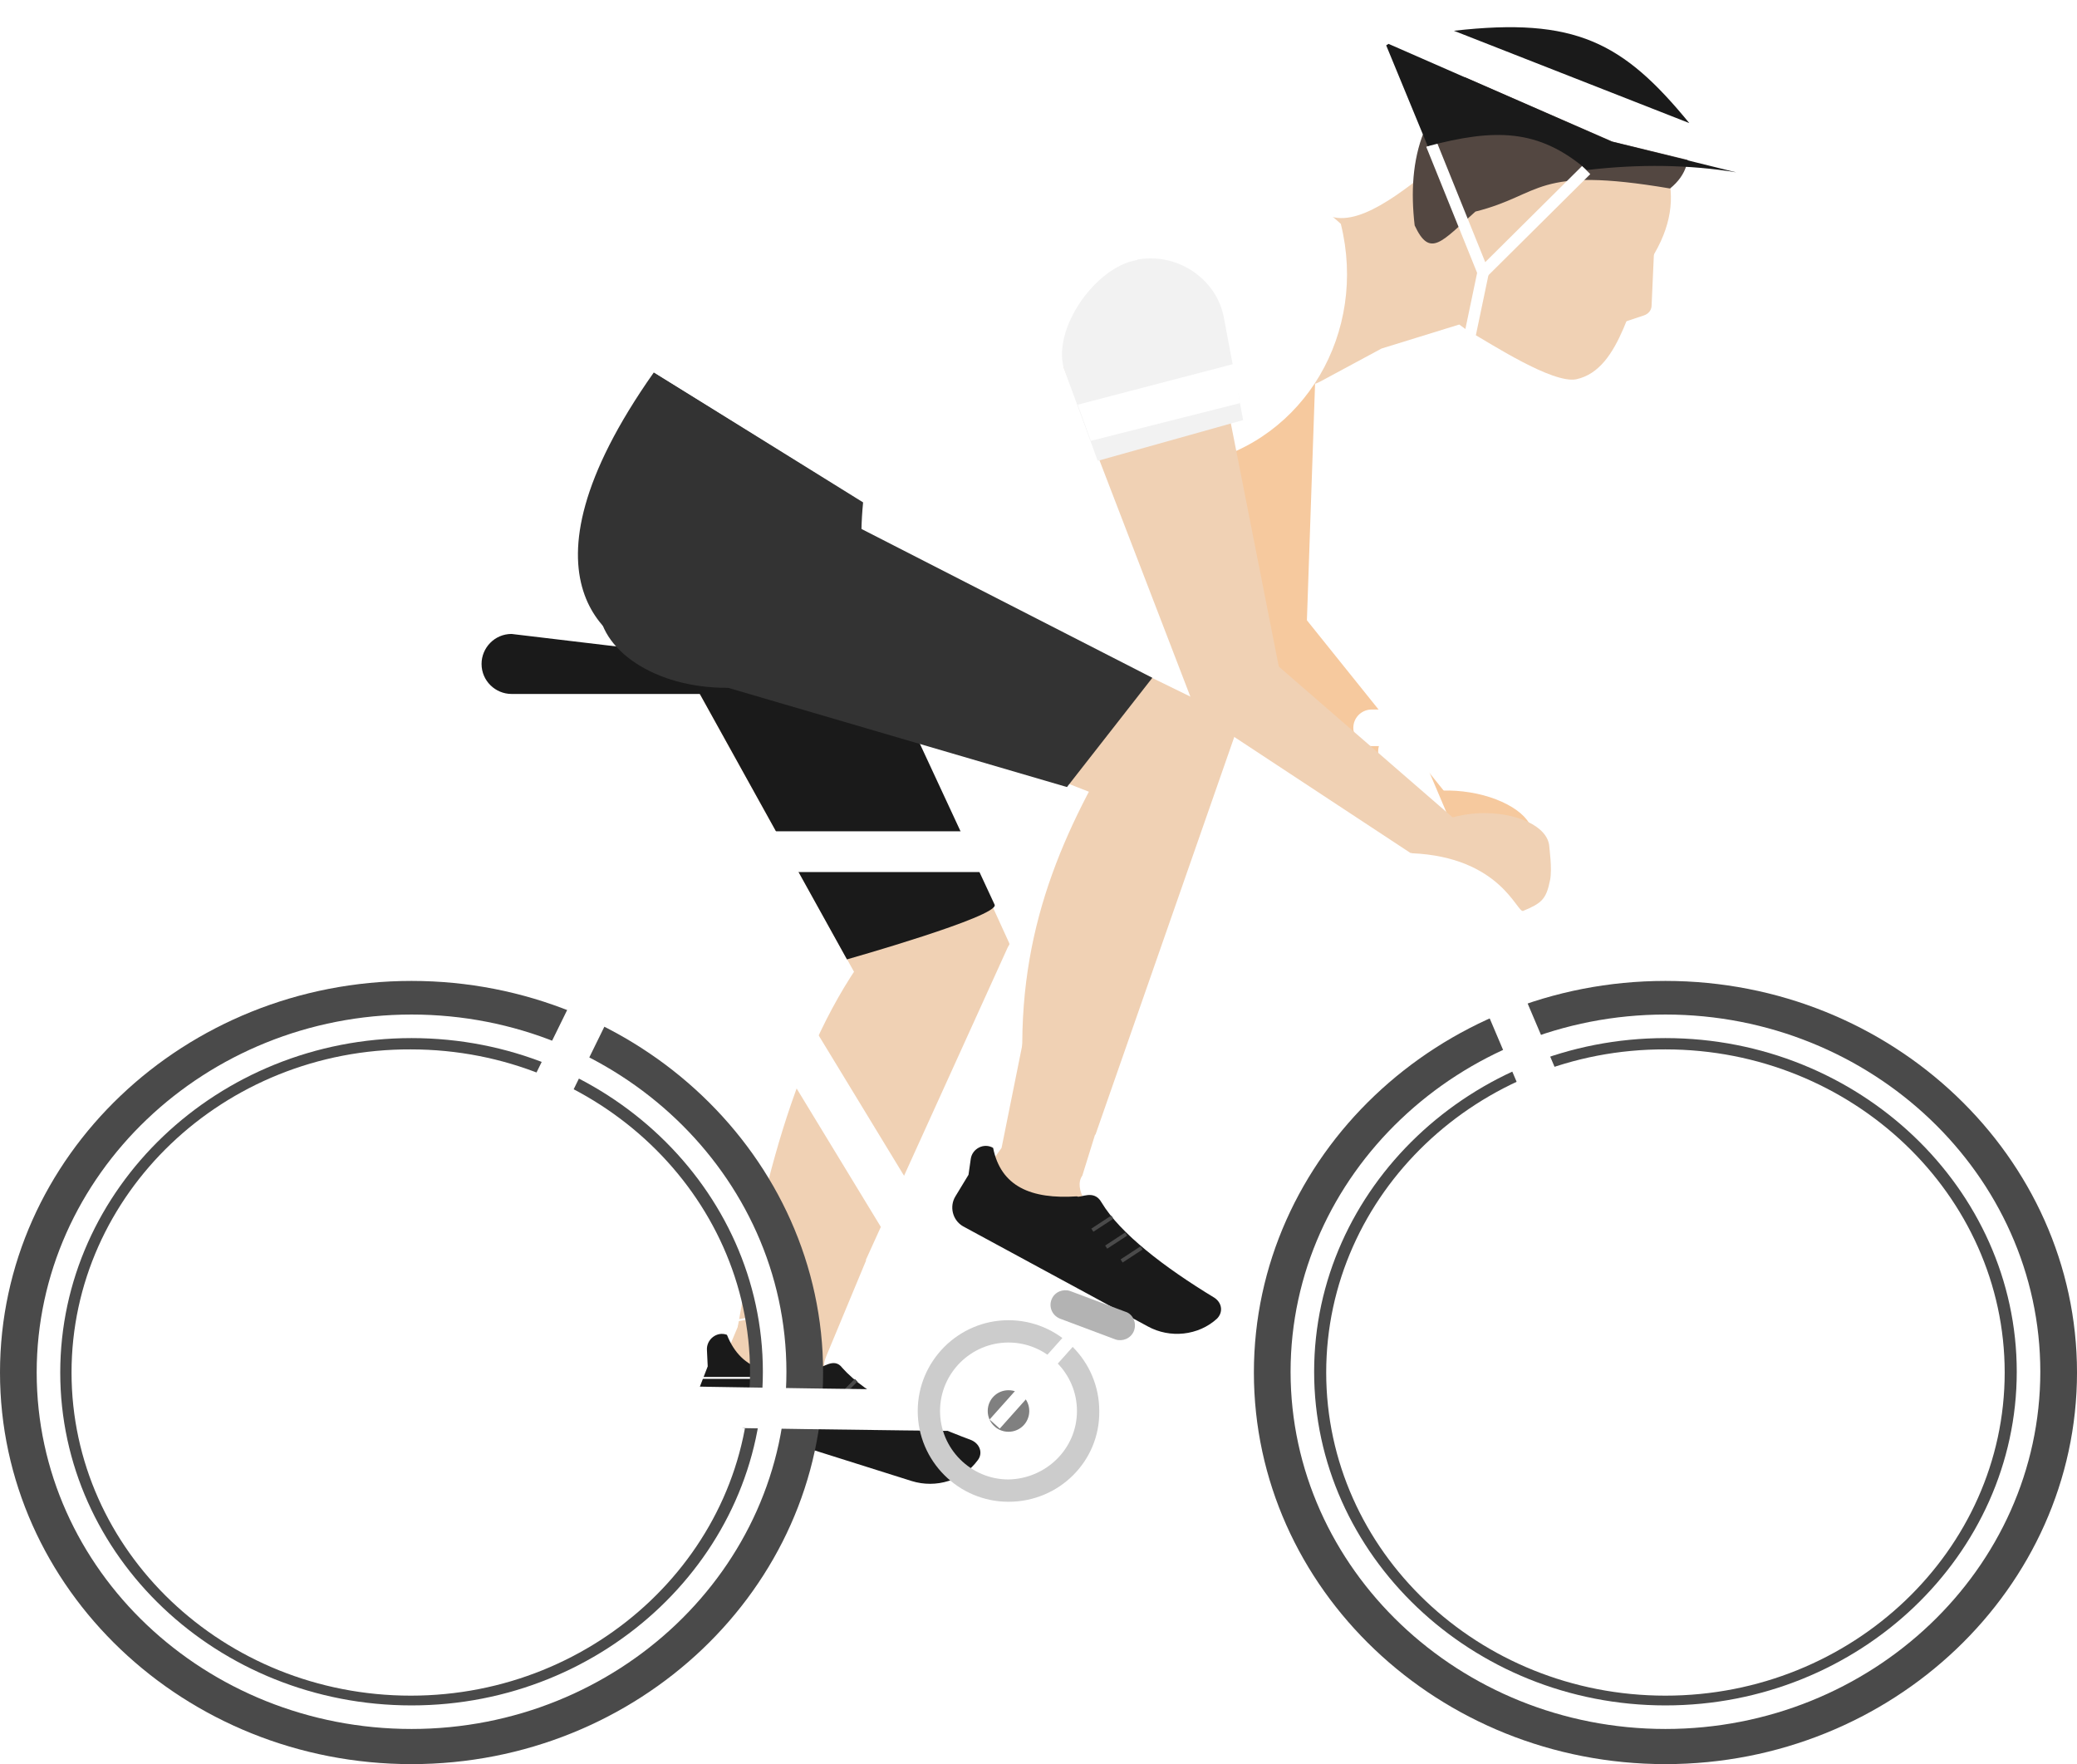 <?xml version="1.0" encoding="utf-8"?>
<!-- Generator: Adobe Illustrator 27.8.0, SVG Export Plug-In . SVG Version: 6.00 Build 0)  -->
<svg version="1.1" id="Calque_1" xmlns="http://www.w3.org/2000/svg" xmlns:xlink="http://www.w3.org/1999/xlink" x="0px" y="0px"
	 viewBox="0 0 270 229.3" style="enable-background:new 0 0 270 229.3;" xml:space="preserve">
<style type="text/css">
	.st0{clip-path:url(#SVGID_00000007403471147475944490000005897762961636395442_);fill:#F6C99E;}
	
		.st1{clip-path:url(#SVGID_00000007403471147475944490000005897762961636395442_);fill:none;stroke:#FFFFFF;stroke-width:1.775;stroke-miterlimit:10;}
	.st2{clip-path:url(#SVGID_00000007403471147475944490000005897762961636395442_);fill:#F0D1B4;}
	.st3{clip-path:url(#SVGID_00000007403471147475944490000005897762961636395442_);fill:#1A1A1A;}
	.st4{clip-path:url(#SVGID_00000007403471147475944490000005897762961636395442_);fill:#4A4A4A;}
	
		.st5{clip-path:url(#SVGID_00000007403471147475944490000005897762961636395442_);fill:none;stroke:#4A4A4A;stroke-width:0.487;stroke-miterlimit:10;}
	
		.st6{clip-path:url(#SVGID_00000007403471147475944490000005897762961636395442_);fill:none;stroke:#FFFFFF;stroke-width:0.247;stroke-miterlimit:10;}
	
		.st7{clip-path:url(#SVGID_00000007403471147475944490000005897762961636395442_);fill:none;stroke:#FFFFFF;stroke-width:3.062;stroke-miterlimit:10;}
	
		.st8{clip-path:url(#SVGID_00000007403471147475944490000005897762961636395442_);fill:none;stroke:#FFFFFF;stroke-width:5.298;stroke-linecap:round;stroke-linejoin:round;stroke-miterlimit:10;}
	
		.st9{clip-path:url(#SVGID_00000007403471147475944490000005897762961636395442_);fill:none;stroke:#FFFFFF;stroke-width:5.298;stroke-miterlimit:10;}
	
		.st10{clip-path:url(#SVGID_00000007403471147475944490000005897762961636395442_);fill:none;stroke:#FFFFFF;stroke-width:6.033;stroke-miterlimit:10;}
	
		.st11{clip-path:url(#SVGID_00000007403471147475944490000005897762961636395442_);fill:none;stroke:#FFFFFF;stroke-width:4.75;stroke-linecap:round;stroke-linejoin:round;stroke-miterlimit:10;}
	.st12{clip-path:url(#SVGID_00000007403471147475944490000005897762961636395442_);fill:#333333;}
	.st13{clip-path:url(#SVGID_00000007403471147475944490000005897762961636395442_);fill:#534741;}
	.st14{clip-path:url(#SVGID_00000007403471147475944490000005897762961636395442_);fill:#FFFFFF;}
	.st15{clip-path:url(#SVGID_00000007403471147475944490000005897762961636395442_);fill:#F2F2F2;}
	.st16{clip-path:url(#SVGID_00000007403471147475944490000005897762961636395442_);fill:#CCCCCC;}
	
		.st17{clip-path:url(#SVGID_00000007403471147475944490000005897762961636395442_);fill:none;stroke:#FFFFFF;stroke-width:1.5;stroke-miterlimit:10;}
	.st18{clip-path:url(#SVGID_00000007403471147475944490000005897762961636395442_);fill:#808080;}
	.st19{clip-path:url(#SVGID_00000007403471147475944490000005897762961636395442_);fill:#B3B3B3;}
</style>
<g>
	<defs>
		<rect id="SVGID_1_" width="270" height="229.3"/>
	</defs>
	<clipPath id="SVGID_00000094609784098571751380000004252972861158911402_">
		<use xlink:href="#SVGID_1_"  style="overflow:visible;"/>
	</clipPath>
	<path style="clip-path:url(#SVGID_00000094609784098571751380000004252972861158911402_);fill:#F6C99E;" d="M171.4,36.9l-1.6,46.4
		c0,1.3-11.6,2.4-11.7,1.1l-6.9-44.3c-0.1-1.3,4.8-4.8,6.3-4.9l10.8-0.9C169.9,34.1,171.4,35.4,171.4,36.9"/>
	<path style="clip-path:url(#SVGID_00000094609784098571751380000004252972861158911402_);fill:#F6C99E;" d="M191.1,103
		c4.9,0.8,8.5,3.4,8,5.7c0,0.2-0.3,2.7-0.9,3.9c-1.1,2.1-1.7,2.4-4.3,2.8c-0.8,0.1-1.3-6.8-12.6-9.7
		C181.8,103.4,186.2,102.2,191.1,103"/>
	<polygon style="clip-path:url(#SVGID_00000094609784098571751380000004252972861158911402_);fill:#F6C99E;" points="157.6,83.2 
		181.3,105.8 187.7,102.8 166.9,76.9 	"/>
	
		<line style="clip-path:url(#SVGID_00000094609784098571751380000004252972861158911402_);fill:none;stroke:#FFFFFF;stroke-width:1.775;stroke-miterlimit:10;" x1="119.3" y1="196.6" x2="129.4" y2="185.3"/>
	<path style="clip-path:url(#SVGID_00000094609784098571751380000004252972861158911402_);fill:#F0D1B4;" d="M94.1,176.7l0.7-1.6
		l6.5-15.5l11.3,4.2l-5.2,12.5c-0.8,1.9,0.1,4,2.1,4.8l8.6,3.6l-2.1,3.6l-23.6-7.7L94.1,176.7z"/>
	<path style="clip-path:url(#SVGID_00000094609784098571751380000004252972861158911402_);fill:#F0D1B4;" d="M108,173.8l23.2-51.1
		l-15.9-2.1c-11,12.8-15.7,30.8-19.4,51.9L108,173.8z"/>
	<path style="clip-path:url(#SVGID_00000094609784098571751380000004252972861158911402_);fill:#1A1A1A;" d="M106.4,177.7
		c-5.8,1.5-10,0.6-11.9-4.2c-1.3-0.5-2.7,0.6-2.6,2l0.1,2.1l-1.2,3.1c-0.6,1.5,0.2,3.1,1.7,3.6l26,8.2c3.2,1,6.7-0.1,8.6-2.7
		c0.7-0.9,0.3-2.1-0.8-2.6c-7.2-2.7-13.7-5.9-16.8-9.4C108.4,176.3,106.8,178,106.4,177.7"/>
	
		<line style="clip-path:url(#SVGID_00000094609784098571751380000004252972861158911402_);fill:#4A4A4A;" x1="111.3" y1="179.4" x2="109.1" y2="181.6"/>
	
		<line style="clip-path:url(#SVGID_00000094609784098571751380000004252972861158911402_);fill:none;stroke:#4A4A4A;stroke-width:0.487;stroke-miterlimit:10;" x1="111.3" y1="179.4" x2="109.1" y2="181.6"/>
	
		<line style="clip-path:url(#SVGID_00000094609784098571751380000004252972861158911402_);fill:#4A4A4A;" x1="113.5" y1="181.2" x2="111.3" y2="183.4"/>
	
		<line style="clip-path:url(#SVGID_00000094609784098571751380000004252972861158911402_);fill:none;stroke:#4A4A4A;stroke-width:0.487;stroke-miterlimit:10;" x1="113.5" y1="181.2" x2="111.3" y2="183.4"/>
	
		<line style="clip-path:url(#SVGID_00000094609784098571751380000004252972861158911402_);fill:#4A4A4A;" x1="115.9" y1="182.6" x2="113.7" y2="184.8"/>
	
		<line style="clip-path:url(#SVGID_00000094609784098571751380000004252972861158911402_);fill:none;stroke:#4A4A4A;stroke-width:0.487;stroke-miterlimit:10;" x1="115.9" y1="182.6" x2="113.7" y2="184.8"/>
	<path style="clip-path:url(#SVGID_00000094609784098571751380000004252972861158911402_);fill:#F0D1B4;" d="M83.8,77.3l29.1,52.4
		c0,0,18.9-5.5,18.3-7.1l-26.8-58.7L83.8,77.3z"/>
	<path style="clip-path:url(#SVGID_00000094609784098571751380000004252972861158911402_);fill:#1A1A1A;" d="M83.6,76.9l26.5,47.8
		c0,0,19.8-5.6,19.2-7.1l-24.9-53.6L83.6,76.9z"/>
	
		<line style="clip-path:url(#SVGID_00000094609784098571751380000004252972861158911402_);fill:none;stroke:#FFFFFF;stroke-width:0.247;stroke-miterlimit:10;" x1="216.9" y1="179" x2="168.2" y2="179"/>
	
		<line style="clip-path:url(#SVGID_00000094609784098571751380000004252972861158911402_);fill:none;stroke:#FFFFFF;stroke-width:0.247;stroke-miterlimit:10;" x1="216.2" y1="182" x2="216.2" y2="133.3"/>
	
		<line style="clip-path:url(#SVGID_00000094609784098571751380000004252972861158911402_);fill:none;stroke:#FFFFFF;stroke-width:0.247;stroke-miterlimit:10;" x1="216.7" y1="178.7" x2="224.9" y2="134.6"/>
	
		<line style="clip-path:url(#SVGID_00000094609784098571751380000004252972861158911402_);fill:none;stroke:#FFFFFF;stroke-width:0.247;stroke-miterlimit:10;" x1="216.7" y1="178.7" x2="232.8" y2="136.6"/>
	
		<line style="clip-path:url(#SVGID_00000094609784098571751380000004252972861158911402_);fill:none;stroke:#FFFFFF;stroke-width:0.247;stroke-miterlimit:10;" x1="216.7" y1="178.7" x2="261" y2="163.4"/>
	
		<line style="clip-path:url(#SVGID_00000094609784098571751380000004252972861158911402_);fill:none;stroke:#FFFFFF;stroke-width:0.247;stroke-miterlimit:10;" x1="216.7" y1="178.7" x2="263.1" y2="170.9"/>
	
		<line style="clip-path:url(#SVGID_00000094609784098571751380000004252972861158911402_);fill:none;stroke:#FFFFFF;stroke-width:0.247;stroke-miterlimit:10;" x1="216.9" y1="179.1" x2="263.6" y2="179.1"/>
	
		<line style="clip-path:url(#SVGID_00000094609784098571751380000004252972861158911402_);fill:none;stroke:#FFFFFF;stroke-width:0.247;stroke-miterlimit:10;" x1="217.4" y1="179.6" x2="262.2" y2="187.1"/>
	
		<line style="clip-path:url(#SVGID_00000094609784098571751380000004252972861158911402_);fill:none;stroke:#FFFFFF;stroke-width:0.247;stroke-miterlimit:10;" x1="217.2" y1="179.7" x2="260" y2="194.5"/>
	
		<line style="clip-path:url(#SVGID_00000094609784098571751380000004252972861158911402_);fill:none;stroke:#FFFFFF;stroke-width:0.247;stroke-miterlimit:10;" x1="217" y1="179.7" x2="256.4" y2="201.4"/>
	
		<line style="clip-path:url(#SVGID_00000094609784098571751380000004252972861158911402_);fill:none;stroke:#FFFFFF;stroke-width:0.247;stroke-miterlimit:10;" x1="216.8" y1="179.8" x2="251.7" y2="207.6"/>
	
		<line style="clip-path:url(#SVGID_00000094609784098571751380000004252972861158911402_);fill:none;stroke:#FFFFFF;stroke-width:0.247;stroke-miterlimit:10;" x1="216.6" y1="179.8" x2="245.9" y2="213"/>
	
		<line style="clip-path:url(#SVGID_00000094609784098571751380000004252972861158911402_);fill:none;stroke:#FFFFFF;stroke-width:0.247;stroke-miterlimit:10;" x1="216.4" y1="179.7" x2="239.2" y2="217.3"/>
	
		<line style="clip-path:url(#SVGID_00000094609784098571751380000004252972861158911402_);fill:none;stroke:#FFFFFF;stroke-width:0.247;stroke-miterlimit:10;" x1="216.3" y1="179.7" x2="231.8" y2="220.4"/>
	
		<line style="clip-path:url(#SVGID_00000094609784098571751380000004252972861158911402_);fill:none;stroke:#FFFFFF;stroke-width:0.247;stroke-miterlimit:10;" x1="216.1" y1="179.6" x2="224" y2="222.3"/>
	
		<line style="clip-path:url(#SVGID_00000094609784098571751380000004252972861158911402_);fill:none;stroke:#FFFFFF;stroke-width:0.247;stroke-miterlimit:10;" x1="216.3" y1="180.5" x2="216.3" y2="222.3"/>
	
		<line style="clip-path:url(#SVGID_00000094609784098571751380000004252972861158911402_);fill:none;stroke:#FFFFFF;stroke-width:0.247;stroke-miterlimit:10;" x1="216.5" y1="180.2" x2="208.6" y2="222.9"/>
	
		<line style="clip-path:url(#SVGID_00000094609784098571751380000004252972861158911402_);fill:none;stroke:#FFFFFF;stroke-width:0.247;stroke-miterlimit:10;" x1="216.2" y1="180.1" x2="200.6" y2="220.8"/>
	
		<line style="clip-path:url(#SVGID_00000094609784098571751380000004252972861158911402_);fill:none;stroke:#FFFFFF;stroke-width:0.247;stroke-miterlimit:10;" x1="215.9" y1="180" x2="193.2" y2="217.5"/>
	
		<line style="clip-path:url(#SVGID_00000094609784098571751380000004252972861158911402_);fill:none;stroke:#FFFFFF;stroke-width:0.247;stroke-miterlimit:10;" x1="215.7" y1="179.9" x2="186.5" y2="213.1"/>
	
		<line style="clip-path:url(#SVGID_00000094609784098571751380000004252972861158911402_);fill:none;stroke:#FFFFFF;stroke-width:0.247;stroke-miterlimit:10;" x1="215.5" y1="179.7" x2="180.7" y2="207.5"/>
	
		<line style="clip-path:url(#SVGID_00000094609784098571751380000004252972861158911402_);fill:none;stroke:#FFFFFF;stroke-width:0.247;stroke-miterlimit:10;" x1="215.4" y1="179.5" x2="176" y2="201.1"/>
	
		<line style="clip-path:url(#SVGID_00000094609784098571751380000004252972861158911402_);fill:none;stroke:#FFFFFF;stroke-width:0.247;stroke-miterlimit:10;" x1="215.3" y1="179.2" x2="172.5" y2="194"/>
	
		<line style="clip-path:url(#SVGID_00000094609784098571751380000004252972861158911402_);fill:none;stroke:#FFFFFF;stroke-width:0.247;stroke-miterlimit:10;" x1="215.2" y1="179" x2="170.4" y2="186.5"/>
	
		<line style="clip-path:url(#SVGID_00000094609784098571751380000004252972861158911402_);fill:none;stroke:#FFFFFF;stroke-width:0.247;stroke-miterlimit:10;" x1="214.3" y1="179.1" x2="169.5" y2="171.5"/>
	
		<line style="clip-path:url(#SVGID_00000094609784098571751380000004252972861158911402_);fill:none;stroke:#FFFFFF;stroke-width:0.247;stroke-miterlimit:10;" x1="214.3" y1="178.7" x2="171.5" y2="163.8"/>
	
		<line style="clip-path:url(#SVGID_00000094609784098571751380000004252972861158911402_);fill:none;stroke:#FFFFFF;stroke-width:0.247;stroke-miterlimit:10;" x1="214.3" y1="178.2" x2="174.9" y2="156.6"/>
	
		<line style="clip-path:url(#SVGID_00000094609784098571751380000004252972861158911402_);fill:none;stroke:#FFFFFF;stroke-width:0.247;stroke-miterlimit:10;" x1="214.4" y1="177.8" x2="179.6" y2="150"/>
	
		<line style="clip-path:url(#SVGID_00000094609784098571751380000004252972861158911402_);fill:none;stroke:#FFFFFF;stroke-width:0.247;stroke-miterlimit:10;" x1="214.6" y1="177.5" x2="185.4" y2="144.3"/>
	
		<line style="clip-path:url(#SVGID_00000094609784098571751380000004252972861158911402_);fill:none;stroke:#FFFFFF;stroke-width:0.247;stroke-miterlimit:10;" x1="214.9" y1="177.1" x2="192.1" y2="139.6"/>
	
		<line style="clip-path:url(#SVGID_00000094609784098571751380000004252972861158911402_);fill:none;stroke:#FFFFFF;stroke-width:0.247;stroke-miterlimit:10;" x1="215.2" y1="176.9" x2="199.6" y2="136.1"/>
	
		<line style="clip-path:url(#SVGID_00000094609784098571751380000004252972861158911402_);fill:none;stroke:#FFFFFF;stroke-width:0.247;stroke-miterlimit:10;" x1="215.6" y1="176.6" x2="207.7" y2="134"/>
	
		<line style="clip-path:url(#SVGID_00000094609784098571751380000004252972861158911402_);fill:none;stroke:#FFFFFF;stroke-width:0.247;stroke-miterlimit:10;" x1="216.7" y1="178.7" x2="240.3" y2="139.9"/>
	
		<line style="clip-path:url(#SVGID_00000094609784098571751380000004252972861158911402_);fill:none;stroke:#FFFFFF;stroke-width:0.247;stroke-miterlimit:10;" x1="216.7" y1="178.7" x2="247" y2="144.4"/>
	
		<line style="clip-path:url(#SVGID_00000094609784098571751380000004252972861158911402_);fill:none;stroke:#FFFFFF;stroke-width:0.247;stroke-miterlimit:10;" x1="216.7" y1="178.7" x2="252.8" y2="149.9"/>
	
		<line style="clip-path:url(#SVGID_00000094609784098571751380000004252972861158911402_);fill:none;stroke:#FFFFFF;stroke-width:0.247;stroke-miterlimit:10;" x1="216.7" y1="178.7" x2="257.5" y2="156.3"/>
	<path style="clip-path:url(#SVGID_00000094609784098571751380000004252972861158911402_);fill:#4A4A4A;" d="M163,178.4
		c0-28.1,24-50.9,53.5-50.9c29.5,0,53.5,22.9,53.5,50.9s-24,50.9-53.5,50.9C187,229.3,163,206.5,163,178.4 M172.4,178.4
		c0,23.2,19.8,42,44.1,42c24.3,0,44.1-18.9,44.1-42s-19.8-42-44.1-42C192.2,136.3,172.4,155.2,172.4,178.4"/>
	
		<path style="clip-path:url(#SVGID_00000094609784098571751380000004252972861158911402_);fill:none;stroke:#FFFFFF;stroke-width:3.062;stroke-miterlimit:10;" d="
		M216.5,133.4c26,0,47.2,20.2,47.2,44.9s-21.2,44.9-47.2,44.9s-47.2-20.2-47.2-44.9S190.5,133.4,216.5,133.4z"/>
	
		<line style="clip-path:url(#SVGID_00000094609784098571751380000004252972861158911402_);fill:none;stroke:#FFFFFF;stroke-width:0.247;stroke-miterlimit:10;" x1="53.9" y1="179" x2="5.2" y2="179"/>
	
		<line style="clip-path:url(#SVGID_00000094609784098571751380000004252972861158911402_);fill:none;stroke:#FFFFFF;stroke-width:0.247;stroke-miterlimit:10;" x1="53.2" y1="182" x2="53.2" y2="133.3"/>
	
		<line style="clip-path:url(#SVGID_00000094609784098571751380000004252972861158911402_);fill:none;stroke:#FFFFFF;stroke-width:0.247;stroke-miterlimit:10;" x1="53.7" y1="178.7" x2="61.9" y2="134.6"/>
	
		<line style="clip-path:url(#SVGID_00000094609784098571751380000004252972861158911402_);fill:none;stroke:#FFFFFF;stroke-width:0.247;stroke-miterlimit:10;" x1="53.7" y1="178.7" x2="69.8" y2="136.6"/>
	
		<line style="clip-path:url(#SVGID_00000094609784098571751380000004252972861158911402_);fill:none;stroke:#FFFFFF;stroke-width:0.247;stroke-miterlimit:10;" x1="53.7" y1="178.7" x2="77.2" y2="139.9"/>
	
		<line style="clip-path:url(#SVGID_00000094609784098571751380000004252972861158911402_);fill:none;stroke:#FFFFFF;stroke-width:0.247;stroke-miterlimit:10;" x1="53.7" y1="178.7" x2="84" y2="144.4"/>
	
		<line style="clip-path:url(#SVGID_00000094609784098571751380000004252972861158911402_);fill:none;stroke:#FFFFFF;stroke-width:0.247;stroke-miterlimit:10;" x1="53.7" y1="178.7" x2="89.8" y2="149.9"/>
	
		<line style="clip-path:url(#SVGID_00000094609784098571751380000004252972861158911402_);fill:none;stroke:#FFFFFF;stroke-width:0.247;stroke-miterlimit:10;" x1="53.7" y1="178.7" x2="94.5" y2="156.3"/>
	
		<line style="clip-path:url(#SVGID_00000094609784098571751380000004252972861158911402_);fill:none;stroke:#FFFFFF;stroke-width:0.247;stroke-miterlimit:10;" x1="53.7" y1="178.7" x2="97.9" y2="163.4"/>
	
		<line style="clip-path:url(#SVGID_00000094609784098571751380000004252972861158911402_);fill:none;stroke:#FFFFFF;stroke-width:0.247;stroke-miterlimit:10;" x1="53.7" y1="178.7" x2="100.1" y2="170.9"/>
	
		<line style="clip-path:url(#SVGID_00000094609784098571751380000004252972861158911402_);fill:none;stroke:#FFFFFF;stroke-width:0.247;stroke-miterlimit:10;" x1="53.9" y1="179.1" x2="100.6" y2="179.1"/>
	
		<line style="clip-path:url(#SVGID_00000094609784098571751380000004252972861158911402_);fill:none;stroke:#FFFFFF;stroke-width:0.247;stroke-miterlimit:10;" x1="54.3" y1="179.6" x2="99.1" y2="187.1"/>
	
		<line style="clip-path:url(#SVGID_00000094609784098571751380000004252972861158911402_);fill:none;stroke:#FFFFFF;stroke-width:0.247;stroke-miterlimit:10;" x1="54.2" y1="179.7" x2="96.9" y2="194.5"/>
	
		<line style="clip-path:url(#SVGID_00000094609784098571751380000004252972861158911402_);fill:none;stroke:#FFFFFF;stroke-width:0.247;stroke-miterlimit:10;" x1="54" y1="179.7" x2="93.4" y2="201.4"/>
	
		<line style="clip-path:url(#SVGID_00000094609784098571751380000004252972861158911402_);fill:none;stroke:#FFFFFF;stroke-width:0.247;stroke-miterlimit:10;" x1="53.8" y1="179.8" x2="88.7" y2="207.6"/>
	
		<line style="clip-path:url(#SVGID_00000094609784098571751380000004252972861158911402_);fill:none;stroke:#FFFFFF;stroke-width:0.247;stroke-miterlimit:10;" x1="53.2" y1="180.5" x2="53.2" y2="222.3"/>
	
		<line style="clip-path:url(#SVGID_00000094609784098571751380000004252972861158911402_);fill:none;stroke:#FFFFFF;stroke-width:0.247;stroke-miterlimit:10;" x1="53.4" y1="180.2" x2="45.5" y2="222.9"/>
	
		<line style="clip-path:url(#SVGID_00000094609784098571751380000004252972861158911402_);fill:none;stroke:#FFFFFF;stroke-width:0.247;stroke-miterlimit:10;" x1="53.2" y1="180.1" x2="37.6" y2="220.8"/>
	
		<line style="clip-path:url(#SVGID_00000094609784098571751380000004252972861158911402_);fill:none;stroke:#FFFFFF;stroke-width:0.247;stroke-miterlimit:10;" x1="52.9" y1="180" x2="30.2" y2="217.5"/>
	
		<line style="clip-path:url(#SVGID_00000094609784098571751380000004252972861158911402_);fill:none;stroke:#FFFFFF;stroke-width:0.247;stroke-miterlimit:10;" x1="52.7" y1="179.9" x2="23.5" y2="213.1"/>
	
		<line style="clip-path:url(#SVGID_00000094609784098571751380000004252972861158911402_);fill:none;stroke:#FFFFFF;stroke-width:0.247;stroke-miterlimit:10;" x1="52.5" y1="179.7" x2="17.6" y2="207.5"/>
	
		<line style="clip-path:url(#SVGID_00000094609784098571751380000004252972861158911402_);fill:none;stroke:#FFFFFF;stroke-width:0.247;stroke-miterlimit:10;" x1="52.3" y1="179.5" x2="12.9" y2="201.1"/>
	
		<line style="clip-path:url(#SVGID_00000094609784098571751380000004252972861158911402_);fill:none;stroke:#FFFFFF;stroke-width:0.247;stroke-miterlimit:10;" x1="52.2" y1="179.2" x2="9.5" y2="194"/>
	
		<line style="clip-path:url(#SVGID_00000094609784098571751380000004252972861158911402_);fill:none;stroke:#FFFFFF;stroke-width:0.247;stroke-miterlimit:10;" x1="52.2" y1="179" x2="7.4" y2="186.5"/>
	
		<line style="clip-path:url(#SVGID_00000094609784098571751380000004252972861158911402_);fill:none;stroke:#FFFFFF;stroke-width:0.247;stroke-miterlimit:10;" x1="51.2" y1="179.1" x2="6.4" y2="171.5"/>
	
		<line style="clip-path:url(#SVGID_00000094609784098571751380000004252972861158911402_);fill:none;stroke:#FFFFFF;stroke-width:0.247;stroke-miterlimit:10;" x1="51.2" y1="178.7" x2="8.5" y2="163.8"/>
	
		<line style="clip-path:url(#SVGID_00000094609784098571751380000004252972861158911402_);fill:none;stroke:#FFFFFF;stroke-width:0.247;stroke-miterlimit:10;" x1="51.3" y1="178.2" x2="11.9" y2="156.6"/>
	
		<line style="clip-path:url(#SVGID_00000094609784098571751380000004252972861158911402_);fill:none;stroke:#FFFFFF;stroke-width:0.247;stroke-miterlimit:10;" x1="51.4" y1="177.8" x2="16.5" y2="150"/>
	
		<line style="clip-path:url(#SVGID_00000094609784098571751380000004252972861158911402_);fill:none;stroke:#FFFFFF;stroke-width:0.247;stroke-miterlimit:10;" x1="51.6" y1="177.5" x2="22.3" y2="144.3"/>
	
		<line style="clip-path:url(#SVGID_00000094609784098571751380000004252972861158911402_);fill:none;stroke:#FFFFFF;stroke-width:0.247;stroke-miterlimit:10;" x1="51.8" y1="177.1" x2="29.1" y2="139.6"/>
	
		<line style="clip-path:url(#SVGID_00000094609784098571751380000004252972861158911402_);fill:none;stroke:#FFFFFF;stroke-width:0.247;stroke-miterlimit:10;" x1="52.2" y1="176.9" x2="36.6" y2="136.1"/>
	
		<line style="clip-path:url(#SVGID_00000094609784098571751380000004252972861158911402_);fill:none;stroke:#FFFFFF;stroke-width:0.247;stroke-miterlimit:10;" x1="52.5" y1="176.6" x2="44.6" y2="134"/>
	
		<line style="clip-path:url(#SVGID_00000094609784098571751380000004252972861158911402_);fill:none;stroke:#FFFFFF;stroke-width:0.247;stroke-miterlimit:10;" x1="53.6" y1="179.8" x2="82.9" y2="213"/>
	
		<line style="clip-path:url(#SVGID_00000094609784098571751380000004252972861158911402_);fill:none;stroke:#FFFFFF;stroke-width:0.247;stroke-miterlimit:10;" x1="53.4" y1="179.7" x2="76.2" y2="217.3"/>
	
		<line style="clip-path:url(#SVGID_00000094609784098571751380000004252972861158911402_);fill:none;stroke:#FFFFFF;stroke-width:0.247;stroke-miterlimit:10;" x1="53.2" y1="179.7" x2="68.8" y2="220.4"/>
	
		<line style="clip-path:url(#SVGID_00000094609784098571751380000004252972861158911402_);fill:none;stroke:#FFFFFF;stroke-width:0.247;stroke-miterlimit:10;" x1="53.1" y1="179.6" x2="61" y2="222.3"/>
	<path style="clip-path:url(#SVGID_00000094609784098571751380000004252972861158911402_);fill:#4A4A4A;" d="M0,178.4
		c0-28.1,24-50.9,53.5-50.9c29.5,0,53.5,22.9,53.5,50.9s-24,50.9-53.5,50.9C24,229.3,0,206.5,0,178.4 M9.3,178.4
		c0,23.2,19.8,42,44.1,42c24.3,0,44.1-18.9,44.1-42s-19.8-42-44.1-42C29.1,136.3,9.3,155.2,9.3,178.4"/>
	
		<path style="clip-path:url(#SVGID_00000094609784098571751380000004252972861158911402_);fill:none;stroke:#FFFFFF;stroke-width:3.062;stroke-miterlimit:10;" d="
		M53.5,133.4c26,0,47.2,20.2,47.2,44.9s-21.2,44.9-47.2,44.9S6.3,203.2,6.3,178.4S27.5,133.4,53.5,133.4z"/>
	
		<line style="clip-path:url(#SVGID_00000094609784098571751380000004252972861158911402_);fill:none;stroke:#FFFFFF;stroke-width:5.298;stroke-linecap:round;stroke-linejoin:round;stroke-miterlimit:10;" x1="216.3" y1="178.9" x2="181.8" y2="97.7"/>
	
		<path style="clip-path:url(#SVGID_00000094609784098571751380000004252972861158911402_);fill:none;stroke:#FFFFFF;stroke-width:5.298;stroke-miterlimit:10;" d="
		M128.9,183.4c1.1,0,2.2-0.5,2.9-1.2L189,117c1-1.1-1.4-6.3-2.9-6.3l-96.8,0c-1.5,0-2.9,0.8-3.6,2.2l-31.9,65
		c-0.6,1.2-0.5,2.5,0.2,3.6C54.8,182.7,128.9,183.4,128.9,183.4z"/>
	
		<line style="clip-path:url(#SVGID_00000094609784098571751380000004252972861158911402_);fill:none;stroke:#FFFFFF;stroke-width:6.033;stroke-miterlimit:10;" x1="73.4" y1="86.1" x2="131.8" y2="182.1"/>
	<path style="clip-path:url(#SVGID_00000094609784098571751380000004252972861158911402_);fill:#1A1A1A;" d="M95.3,90.2H66.5
		c-2.1,0-3.9-1.7-3.9-3.9c0-2.1,1.7-3.9,3.9-3.9l32.7,3.9C99.2,88.5,97.5,90.2,95.3,90.2"/>
	
		<path style="clip-path:url(#SVGID_00000094609784098571751380000004252972861158911402_);fill:none;stroke:#FFFFFF;stroke-width:4.75;stroke-linecap:round;stroke-linejoin:round;stroke-miterlimit:10;" d="
		M178.3,94.6h17.4c7.1,0,12.8,4.6,12.8,10.2c0,5.6-5.7,10.2-12.8,10.2h-17.4"/>
	<polygon style="clip-path:url(#SVGID_00000094609784098571751380000004252972861158911402_);fill:#F0D1B4;" points="161.4,93.8 
		98.4,63 93.7,84.2 153.8,107.7 	"/>
	<path style="clip-path:url(#SVGID_00000094609784098571751380000004252972861158911402_);fill:#F0D1B4;" d="M142.4,147.5l18.5-53
		l-14-0.9c-8,13-14.3,25.8-14,43.5L142.4,147.5z"/>
	<path style="clip-path:url(#SVGID_00000094609784098571751380000004252972861158911402_);fill:#F0D1B4;" d="M129.2,150.6l1-1.4
		l2.9-14.4l11.7,4.8l-4.1,13.2c-1.2,1.7,0.9,4.6,2.6,5.8l7.7,5.6l-3,3.1L126.5,154L129.2,150.6z"/>
	<path style="clip-path:url(#SVGID_00000094609784098571751380000004252972861158911402_);fill:#1A1A1A;" d="M140,155.5
		c-6,0.4-9.9-1.3-10.9-6.3c-1.2-0.7-2.7,0.1-2.9,1.4l-0.3,2.1l-1.7,2.8c-0.8,1.3-0.4,3.1,1,3.9l24,13c2.9,1.6,6.6,1.2,9-1
		c0.8-0.8,0.7-2-0.3-2.7c-6.6-4-12.3-8.4-14.7-12.4C142.2,154.5,140.4,155.8,140,155.5"/>
	
		<line style="clip-path:url(#SVGID_00000094609784098571751380000004252972861158911402_);fill:#1A1A1A;" x1="144.6" y1="158.2" x2="142" y2="159.9"/>
	
		<line style="clip-path:url(#SVGID_00000094609784098571751380000004252972861158911402_);fill:none;stroke:#4A4A4A;stroke-width:0.487;stroke-miterlimit:10;" x1="144.6" y1="158.2" x2="142" y2="159.9"/>
	
		<line style="clip-path:url(#SVGID_00000094609784098571751380000004252972861158911402_);fill:#1A1A1A;" x1="146.4" y1="160.4" x2="143.8" y2="162.1"/>
	
		<line style="clip-path:url(#SVGID_00000094609784098571751380000004252972861158911402_);fill:none;stroke:#4A4A4A;stroke-width:0.487;stroke-miterlimit:10;" x1="146.4" y1="160.4" x2="143.8" y2="162.1"/>
	
		<line style="clip-path:url(#SVGID_00000094609784098571751380000004252972861158911402_);fill:#1A1A1A;" x1="148.4" y1="162.2" x2="145.8" y2="163.9"/>
	
		<line style="clip-path:url(#SVGID_00000094609784098571751380000004252972861158911402_);fill:none;stroke:#4A4A4A;stroke-width:0.487;stroke-miterlimit:10;" x1="148.4" y1="162.2" x2="145.8" y2="163.9"/>
	<path style="clip-path:url(#SVGID_00000094609784098571751380000004252972861158911402_);fill:#333333;" d="M85,48.4l27.2,16.9
		c-0.5,5.1-0.2,9.8,1.3,14.1c-1.1,4.9-6.2,8.1-11.4,7.1L85,85.3C79.9,84.3,65.6,75.9,85,48.4"/>
	<polygon style="clip-path:url(#SVGID_00000094609784098571751380000004252972861158911402_);fill:#333333;" points="88.5,87.6 
		138.7,102.3 149.8,88.1 106.8,66.1 	"/>
	<path style="clip-path:url(#SVGID_00000094609784098571751380000004252972861158911402_);fill:#F0D1B4;" d="M170.9,26.7
		c-0.3,3.4-2.7,7-2.2,11.6c0.8,8.5-0.7,13.3,3.1,11.2l7.8-4.2l13.6-4.2l-7.6-18.8C180.1,26.7,174.3,30.7,170.9,26.7"/>
	<path style="clip-path:url(#SVGID_00000094609784098571751380000004252972861158911402_);fill:#F0D1B4;" d="M188,17.8
		c-4.8,8.3-4.3,21.2,3.2,25.4c2.5,1.4,10.6,6.7,13.7,6.1c6-1.3,7-10.9,10.2-16.4c4.8-8.3,0.9-15.5-6.5-19.6
		C201.1,9.1,192.8,9.5,188,17.8"/>
	<path style="clip-path:url(#SVGID_00000094609784098571751380000004252972861158911402_);fill:#F0D1B4;" d="M208,42.9l5.7-1.9
		c0.6-0.2,1-0.7,1-1.3l0.4-8.9l-6.1-0.7L208,42.9z"/>
	<path style="clip-path:url(#SVGID_00000094609784098571751380000004252972861158911402_);fill:#534741;" d="M217.1,24.5
		c8.8-7.1-8.8-21.8-23.4-16.6c-8.9,4.8-10.8,12.8-9.8,21.4c2,4.3,3.5,2.1,7.9-1.8C200.6,25.3,199.4,21.5,217.1,24.5"/>
	<path style="clip-path:url(#SVGID_00000094609784098571751380000004252972861158911402_);fill:#FFFFFF;" d="M174.3,29.1L174.3,29.1
		c3.5,14.1-4.7,28.1-18.4,31.1c-14.7-0.2-36-2.3-43.7,5L85,48.4C101.1,24,152,8.7,174.3,29.1"/>
	<path style="clip-path:url(#SVGID_00000094609784098571751380000004252972861158911402_);fill:#F0D1B4;" d="M157,39.8l9.8,49.7
		c0.3,1.4-10.6,5.1-11,3.8l-17.5-45.5c-0.4-1.3,3.5-6.2,4.8-6.6l10.2-3.4C155,37.2,156.7,38.2,157,39.8"/>
	<path style="clip-path:url(#SVGID_00000094609784098571751380000004252972861158911402_);fill:#F2F2F2;" d="M142.7,59.9l18.9-5.3
		l-2.5-13.3c-0.9-4.9-5.8-8.4-11-7.6c-0.1,0-0.2,0-0.3,0.1c-5.4,0.9-11,8.9-9.5,14.1L142.7,59.9z"/>
	<path style="clip-path:url(#SVGID_00000094609784098571751380000004252972861158911402_);fill:#F0D1B4;" d="M192.2,105.7
		c4.9-0.2,9,1.7,9.2,4.3c0,0.2,0.4,3,0.1,4.4c-0.5,2.5-1.1,3-3.5,4c-0.8,0.3-2.9-7-14.5-7.5C183.3,108.3,187.2,106,192.2,105.7"/>
	<polygon style="clip-path:url(#SVGID_00000094609784098571751380000004252972861158911402_);fill:#F0D1B4;" points="155,92.2 
		183.4,110.9 188.9,106.3 162.5,83.4 	"/>
	<path style="clip-path:url(#SVGID_00000094609784098571751380000004252972861158911402_);fill:#333333;" d="M77.8,78.5
		c0,6,7.4,10.9,16.6,10.9c9.2,0,16.6-4.9,16.6-10.9c0-6-7.7-14.4-16.9-14.4S77.8,72.5,77.8,78.5"/>
	<path style="clip-path:url(#SVGID_00000094609784098571751380000004252972861158911402_);fill:#CCCCCC;" d="M131.1,195.2
		c-6.5,0-11.8-5.3-11.8-11.8c0-6.5,5.3-11.8,11.8-11.8c6.5,0,11.8,5.3,11.8,11.8C143,189.9,137.7,195.2,131.1,195.2 M140,183.4
		c0-4.9-4-8.9-8.9-8.9c-4.9,0-8.9,4-8.9,8.9c0,4.9,4,8.9,8.9,8.9C136,192.2,140,188.3,140,183.4"/>
	
		<polyline style="clip-path:url(#SVGID_00000094609784098571751380000004252972861158911402_);fill:none;stroke:#FFFFFF;stroke-width:1.5;stroke-miterlimit:10;" points="
		186.1,18.8 192.8,35.4 206.2,22.1 	"/>
	
		<line style="clip-path:url(#SVGID_00000094609784098571751380000004252972861158911402_);fill:none;stroke:#FFFFFF;stroke-width:1.5;stroke-miterlimit:10;" x1="192.8" y1="35.4" x2="191" y2="44"/>
	<path style="clip-path:url(#SVGID_00000094609784098571751380000004252972861158911402_);fill:#FFFFFF;" d="M225.6,22.3
		C222.5,2.8,197.4-7,180.5,5.7l29.1,12.7L225.6,22.3z"/>
	<path style="clip-path:url(#SVGID_00000094609784098571751380000004252972861158911402_);fill:#1A1A1A;" d="M209.5,18.4L180.5,5.7
		c-0.1,0.1-0.2,0.1-0.3,0.2l5.4,13.1c8.7-2.3,14.4-2.3,20.7,3.1c6.8-0.8,13.3-0.7,19.4,0.3c0,0,0,0,0,0L209.5,18.4z"/>
	<path style="clip-path:url(#SVGID_00000094609784098571751380000004252972861158911402_);fill:#1A1A1A;" d="M189,4
		c15.8-1.8,22,1.5,30.6,12L189,4z"/>
	<polygon style="clip-path:url(#SVGID_00000094609784098571751380000004252972861158911402_);fill:#FFFFFF;" points="161.2,52.4 
		141.8,57.3 140.1,52.6 160.4,47.3 	"/>
	<path style="clip-path:url(#SVGID_00000094609784098571751380000004252972861158911402_);fill:#808080;" d="M133.8,183.4
		c0,1.5-1.2,2.7-2.7,2.7c-1.5,0-2.7-1.2-2.7-2.7c0-1.5,1.2-2.7,2.7-2.7C132.6,180.7,133.8,181.9,133.8,183.4"/>
	
		<line style="clip-path:url(#SVGID_00000094609784098571751380000004252972861158911402_);fill:none;stroke:#FFFFFF;stroke-width:1.775;stroke-miterlimit:10;" x1="129.3" y1="185.1" x2="141.8" y2="171.1"/>
	<path style="clip-path:url(#SVGID_00000094609784098571751380000004252972861158911402_);fill:#B3B3B3;" d="M147.4,173L147.4,173
		c-0.4,1-1.5,1.4-2.4,1.1l-7.2-2.7c-1-0.4-1.5-1.5-1.1-2.5c0.4-1,1.5-1.4,2.4-1.1l7.2,2.7C147.3,170.8,147.8,172,147.4,173"/>
</g>
</svg>
